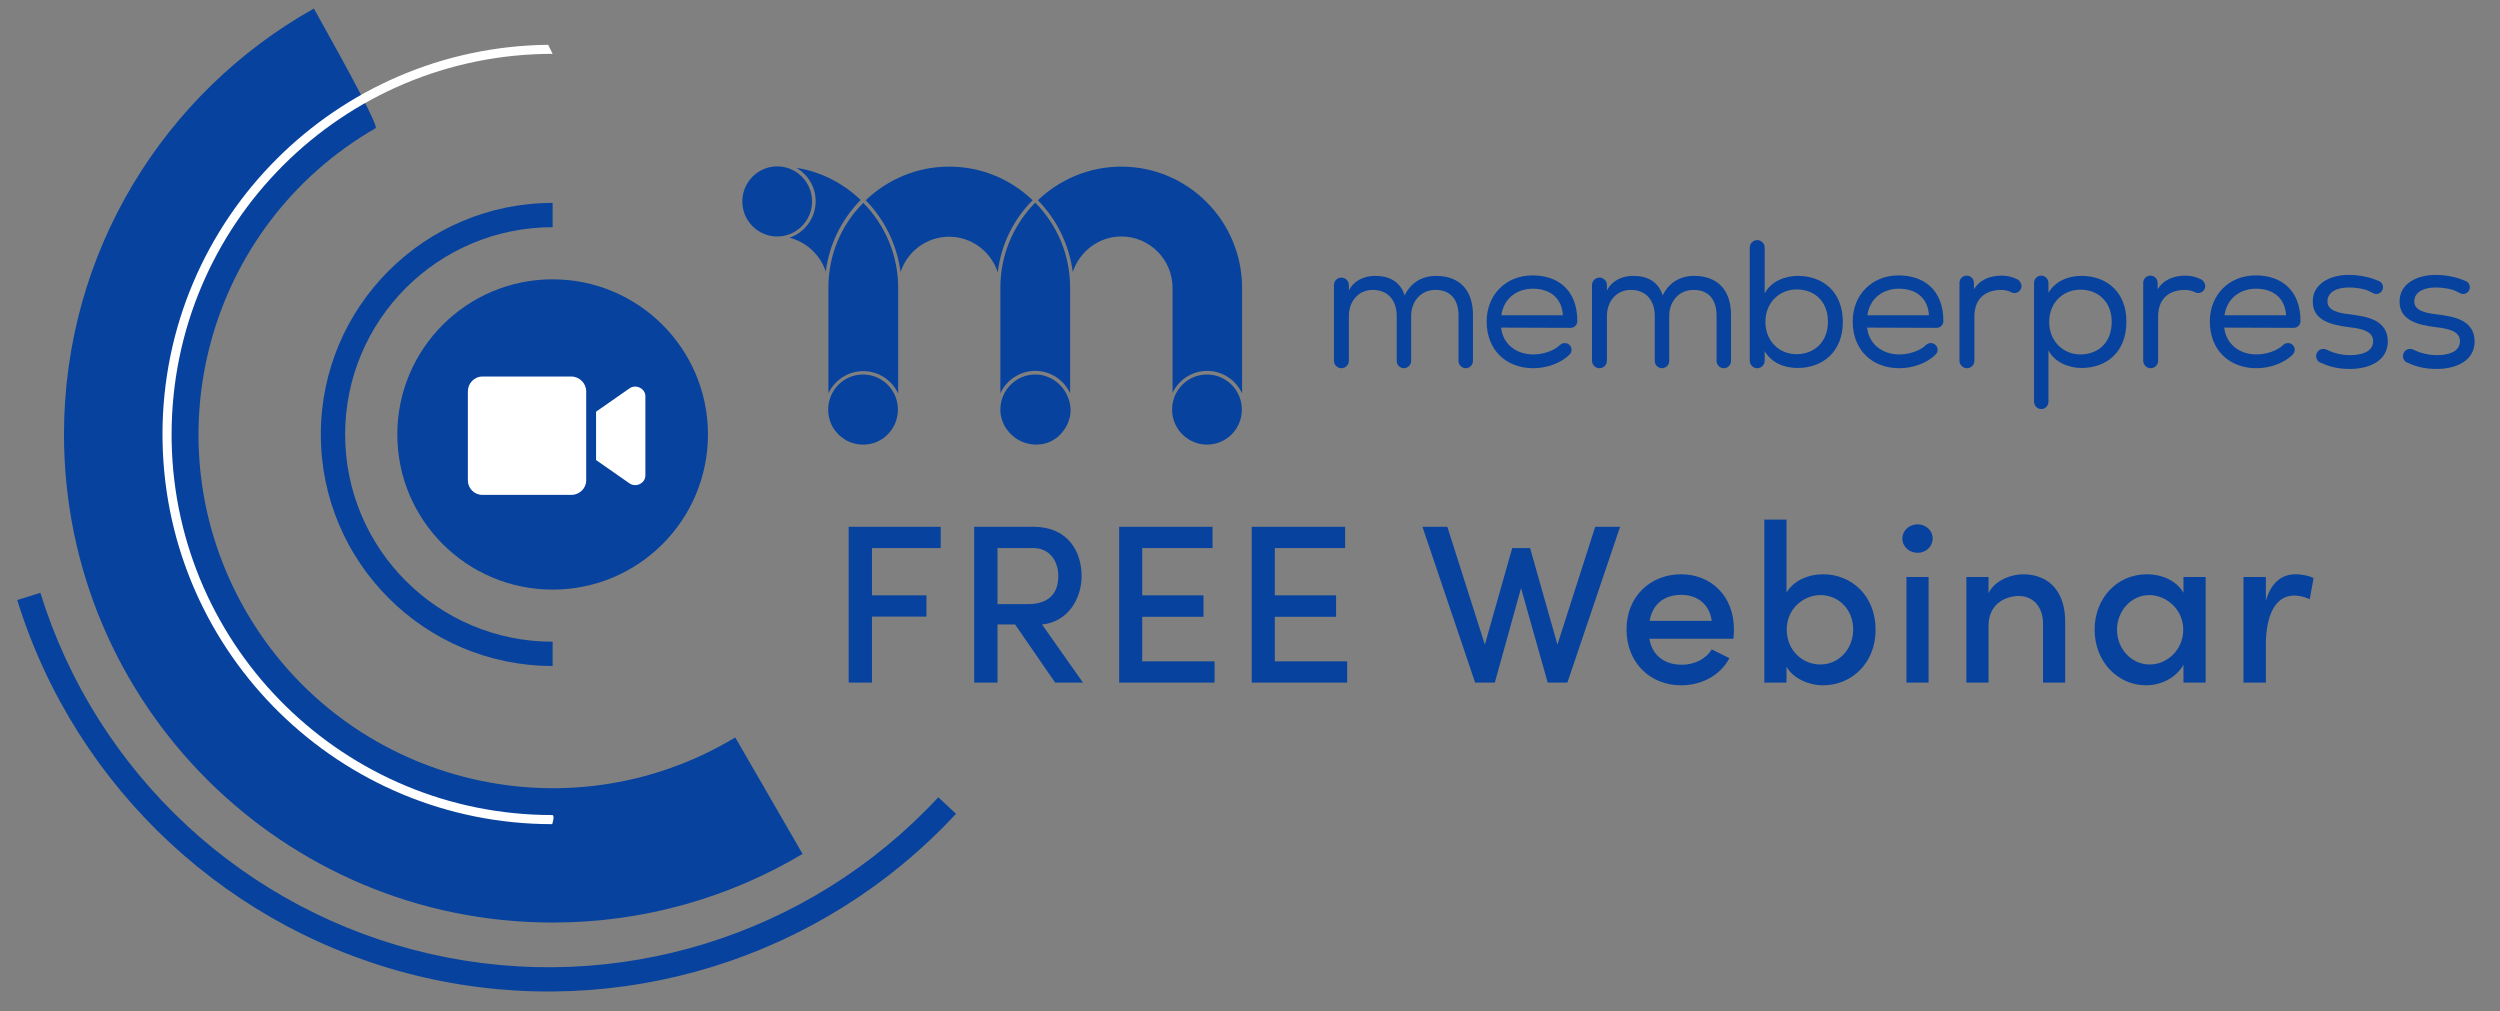 <svg width="586" height="237" viewBox="0 0 586 237" fill="none" xmlns="http://www.w3.org/2000/svg">
<rect x="0" y="0" width="586" height="237" fill="#808080" stroke="none"/>
<path d="M336.58 64.666C333.648 64.666 330.773 66.026 329.251 69.255C328.18 65.912 325.587 64.666 322.261 64.666C319.893 64.666 317.357 65.686 316.173 68.122V66.819C316.173 65.856 315.384 65.063 314.425 65.063C313.467 65.063 312.678 65.856 312.678 66.819V84.553C312.678 85.516 313.467 86.309 314.425 86.309C315.384 86.309 316.173 85.516 316.173 84.553V74.071C316.173 70.672 318.371 67.952 321.754 67.952C325.474 67.952 327.391 70.558 327.391 74.071V84.61C327.391 85.573 328.18 86.309 329.082 86.309C329.984 86.309 330.773 85.516 330.773 84.61V74.071C330.773 70.672 333.028 67.952 336.467 67.952C340.188 67.952 341.879 70.445 341.879 73.958V84.61C341.879 85.573 342.668 86.309 343.57 86.309C344.528 86.309 345.261 85.516 345.261 84.61V73.958C345.317 68.292 342.386 64.666 336.58 64.666Z" fill="#06429E"/>
<path d="M397.068 64.666C394.137 64.666 391.262 66.026 389.74 69.255C388.668 65.912 386.075 64.666 382.749 64.666C380.382 64.666 377.845 65.686 376.661 68.122V66.819C376.661 65.856 375.872 65.063 374.914 65.063C373.955 65.063 373.166 65.856 373.166 66.819V84.553C373.166 85.516 373.955 86.309 374.914 86.309C375.872 86.309 376.661 85.516 376.661 84.553V74.071C376.661 70.672 378.86 67.952 382.242 67.952C385.963 67.952 387.879 70.558 387.879 74.071V84.61C387.879 85.573 388.668 86.309 389.57 86.309C390.529 86.309 391.262 85.516 391.262 84.61V74.071C391.262 70.672 393.517 67.952 396.955 67.952C400.676 67.952 402.367 70.445 402.367 73.958V84.61C402.367 85.573 403.156 86.309 404.058 86.309C405.017 86.309 405.749 85.516 405.749 84.61V73.958C405.806 68.292 402.874 64.666 397.068 64.666Z" fill="#06429E"/>
<path d="M368.148 76.847C368.994 76.847 369.727 76.168 369.727 75.261C369.727 67.952 365.16 64.553 359.241 64.553C352.984 64.553 348.474 69.085 348.474 75.374C348.474 82.003 352.984 86.309 359.41 86.309C362.455 86.309 365.893 85.176 367.923 83.08C368.261 82.74 368.374 82.4 368.374 82.003C368.374 81.154 367.697 80.417 366.795 80.417C366.344 80.417 365.95 80.587 365.668 80.87C364.202 82.287 361.609 83.08 359.41 83.08C355.408 83.08 352.251 80.644 351.856 76.791L368.148 76.847ZM351.913 73.901C352.477 69.879 355.633 67.669 359.298 67.669C363.356 67.669 366.119 69.879 366.344 73.901H351.913Z" fill="#06429E"/>
<path d="M453.947 76.847C454.793 76.847 455.526 76.168 455.526 75.261C455.526 67.952 450.96 64.553 445.041 64.553C438.783 64.553 434.273 69.085 434.273 75.374C434.273 82.003 438.783 86.309 445.21 86.309C448.254 86.309 451.693 85.176 453.722 83.08C454.06 82.74 454.173 82.4 454.173 82.003C454.173 81.154 453.496 80.417 452.595 80.417C452.144 80.417 451.749 80.587 451.467 80.87C450.001 82.287 447.408 83.08 445.21 83.08C441.207 83.08 438.05 80.644 437.656 76.791L453.947 76.847ZM437.712 73.901C438.276 69.879 441.433 67.669 445.097 67.669C449.156 67.669 451.918 69.879 452.144 73.901H437.712Z" fill="#06429E"/>
<path d="M537.66 76.847C538.505 76.847 539.238 76.168 539.238 75.261C539.238 67.952 534.672 64.553 528.753 64.553C522.496 64.553 517.986 69.085 517.986 75.374C517.986 82.003 522.496 86.309 528.922 86.309C531.966 86.309 535.405 85.176 537.434 83.08C537.716 82.74 537.885 82.4 537.885 82.003C537.885 81.154 537.209 80.417 536.307 80.417C535.856 80.417 535.461 80.587 535.179 80.87C533.714 82.287 531.121 83.08 528.922 83.08C524.92 83.08 521.763 80.644 521.368 76.791L537.66 76.847ZM521.425 73.901C521.988 69.879 525.145 67.669 528.809 67.669C532.868 67.669 535.63 69.879 535.856 73.901H521.425Z" fill="#06429E"/>
<path d="M421.364 64.667C418.432 64.667 415.05 65.97 413.641 68.803V58.038C413.641 57.075 412.851 56.281 411.893 56.281C410.935 56.281 410.146 57.075 410.146 58.038V84.554C410.146 85.517 410.935 86.31 411.893 86.31C412.851 86.31 413.641 85.517 413.641 84.554V82.287C415.219 85.064 418.263 86.253 421.364 86.253C427.339 86.253 431.962 82.344 431.962 75.488C431.962 68.406 427.339 64.667 421.364 64.667ZM421.138 83.024C417.023 83.024 413.81 79.964 413.81 75.432C413.81 70.956 417.079 67.84 421.138 67.84C425.197 67.84 428.467 70.502 428.467 75.432C428.467 80.248 425.141 83.024 421.138 83.024Z" fill="#06429E"/>
<path d="M487.883 64.666C484.783 64.666 481.739 65.912 480.16 68.632V66.366C480.16 65.403 479.427 64.609 478.469 64.609C477.511 64.609 476.778 65.403 476.778 66.366C476.778 66.366 476.778 93.222 476.778 94.128C476.778 95.035 477.511 95.885 478.469 95.885C479.427 95.885 480.16 95.091 480.16 94.128C480.16 93.165 480.16 82.117 480.16 82.117C481.57 84.95 485.008 86.253 487.883 86.253C493.802 86.253 498.425 82.513 498.425 75.431C498.481 68.519 493.859 64.666 487.883 64.666ZM487.658 83.08C483.599 83.08 480.329 79.964 480.329 75.488C480.329 70.955 483.543 67.896 487.658 67.896C491.717 67.896 494.986 70.672 494.986 75.431C494.986 80.417 491.717 83.08 487.658 83.08Z" fill="#06429E"/>
<path d="M472.832 65.459C471.648 64.893 470.52 64.609 469.167 64.609C466.574 64.609 464.038 65.516 462.685 67.839V66.309C462.685 65.403 461.952 64.609 460.993 64.609C460.035 64.609 459.302 65.346 459.302 66.309C459.302 66.309 459.302 83.647 459.302 84.553C459.302 85.516 460.091 86.309 461.05 86.309C462.008 86.309 462.797 85.516 462.797 84.553C462.797 83.59 462.797 74.241 462.797 74.241C462.797 70.275 464.996 68.066 468.942 67.952C469.9 67.952 470.69 68.122 471.479 68.519C471.704 68.632 471.93 68.689 472.155 68.689C473.114 68.689 473.846 67.952 473.846 66.989C473.79 66.309 473.339 65.686 472.832 65.459Z" fill="#06429E"/>
<path d="M515.9 65.459C514.717 64.893 513.589 64.609 512.236 64.609C509.643 64.609 507.106 65.516 505.753 67.839V66.309C505.753 65.403 505.021 64.609 504.062 64.609C503.104 64.609 502.371 65.346 502.371 66.309C502.371 66.309 502.371 83.647 502.371 84.553C502.371 85.516 503.16 86.309 504.119 86.309C505.077 86.309 505.866 85.516 505.866 84.553C505.866 83.59 505.866 74.241 505.866 74.241C505.866 70.275 508.065 68.066 512.011 67.952C512.969 67.952 513.758 68.122 514.548 68.519C514.773 68.632 514.999 68.689 515.224 68.689C516.182 68.689 516.915 67.952 516.915 66.989C516.859 66.309 516.408 65.686 515.9 65.459Z" fill="#06429E"/>
<path d="M550.795 73.675C548.202 73.392 545.609 72.825 545.552 70.729C545.496 68.463 547.807 67.329 550.739 67.386C551.979 67.386 554.29 67.669 555.418 68.293L556.32 68.746C556.545 68.859 556.771 68.916 556.996 68.916C557.898 68.916 558.575 68.179 558.575 67.329C558.575 66.649 558.18 66.083 557.56 65.856C557.222 65.743 556.883 65.573 556.545 65.46C554.685 64.78 552.599 64.44 550.626 64.44C546.624 64.383 542.057 66.253 542.114 70.729C542.114 75.148 546.511 76.168 550.513 76.678C553.726 77.018 556.32 77.698 556.263 80.021C556.207 82.797 552.881 83.25 550.852 83.25C548.991 83.25 547.018 82.797 545.327 81.947C545.102 81.834 544.82 81.777 544.594 81.777C543.692 81.777 542.903 82.514 542.903 83.477C542.903 84.157 543.298 84.723 543.861 85.007C543.861 85.007 543.861 85.007 543.918 85.007H543.974C546.116 86.026 548.202 86.48 550.795 86.48C555.53 86.48 559.589 84.497 559.702 80.191C559.758 74.865 554.628 74.185 550.795 73.675Z" fill="#06429E"/>
<path d="M571.146 73.675C568.553 73.392 565.96 72.825 565.903 70.729C565.847 68.463 568.158 67.329 571.089 67.386C572.33 67.386 574.641 67.669 575.768 68.293L576.67 68.746C576.896 68.859 577.121 68.916 577.347 68.916C578.249 68.916 578.925 68.179 578.925 67.329C578.925 66.649 578.531 66.083 577.91 65.856C577.572 65.743 577.234 65.573 576.896 65.46C575.035 64.78 572.95 64.44 570.977 64.44C566.974 64.383 562.408 66.253 562.464 70.729C562.464 75.148 566.861 76.168 570.864 76.678C574.077 77.018 576.67 77.698 576.614 80.021C576.558 82.797 573.232 83.25 571.202 83.25C569.342 83.25 567.369 82.797 565.678 81.947C565.452 81.834 565.17 81.777 564.945 81.777C564.043 81.777 563.254 82.514 563.254 83.477C563.254 84.157 563.648 84.723 564.212 85.007C564.212 85.007 564.212 85.007 564.268 85.007H564.325C566.467 86.026 568.553 86.48 571.146 86.48C575.881 86.48 579.94 84.497 580.053 80.191C580.109 74.865 574.979 74.185 571.146 73.675Z" fill="#06429E"/>
<path d="M234.488 67.443V92.202C235.898 89.086 239.054 86.933 242.662 86.933C246.27 86.933 249.427 89.086 250.836 92.202V67.443C250.836 59.681 247.736 52.598 242.662 47.499C237.589 52.655 234.488 59.681 234.488 67.443Z" fill="#06429E"/>
<path d="M291.086 95.999C291.086 91.466 287.422 87.783 282.912 87.783C278.402 87.783 274.738 91.466 274.738 95.999C274.738 99.738 277.218 102.854 280.601 103.874C281.333 104.101 282.123 104.214 282.912 104.214C287.478 104.214 291.086 100.531 291.086 95.999Z" fill="#06429E"/>
<path d="M194.181 67.386V67.443V92.202C195.59 89.143 198.747 86.99 202.355 86.99C205.963 86.99 209.12 89.143 210.529 92.259V67.499V67.443C210.529 59.681 207.372 52.655 202.355 47.556C197.282 52.598 194.181 59.624 194.181 67.386Z" fill="#06429E"/>
<path d="M242.662 87.783C238.152 87.783 234.488 91.466 234.488 95.999C234.488 96.849 234.601 97.642 234.883 98.435C234.939 98.662 235.052 98.945 235.165 99.171C235.165 99.228 235.221 99.228 235.221 99.285C235.334 99.511 235.39 99.681 235.503 99.908C235.559 99.965 235.559 100.021 235.616 100.078C235.728 100.248 235.841 100.418 235.954 100.588C236.01 100.645 236.01 100.701 236.067 100.701C236.179 100.871 236.292 101.041 236.461 101.211C236.63 101.438 236.8 101.608 236.969 101.778C238.265 103.081 240.013 103.931 241.929 104.157C242.211 104.157 242.493 104.214 242.775 104.214C243.057 104.214 243.282 104.214 243.508 104.157C243.564 104.157 243.677 104.157 243.733 104.157C243.902 104.157 244.072 104.101 244.297 104.101C244.353 104.101 244.466 104.101 244.523 104.044C244.748 103.987 244.974 103.931 245.199 103.874C245.425 103.817 245.65 103.704 245.876 103.647C245.932 103.591 246.045 103.591 246.101 103.534C246.214 103.478 246.383 103.421 246.496 103.364C246.608 103.308 246.665 103.251 246.778 103.194C246.89 103.138 247.003 103.081 247.116 102.968C247.228 102.911 247.285 102.854 247.398 102.798C247.51 102.741 247.623 102.628 247.736 102.571C247.905 102.458 248.018 102.344 248.187 102.174C248.3 102.061 248.356 102.004 248.469 101.891C248.581 101.778 248.638 101.664 248.751 101.608C248.807 101.551 248.863 101.494 248.92 101.381C249.032 101.268 249.089 101.155 249.202 101.041C249.258 100.985 249.314 100.928 249.371 100.815C249.483 100.701 249.54 100.588 249.652 100.418C249.709 100.361 249.709 100.305 249.765 100.248C250.047 99.738 250.329 99.228 250.498 98.662V98.605C250.554 98.435 250.611 98.265 250.667 98.095C250.667 98.038 250.667 97.982 250.724 97.982C250.78 97.812 250.78 97.585 250.836 97.415C250.836 97.358 250.836 97.358 250.836 97.302C250.893 96.905 250.949 96.452 250.949 95.999C250.78 91.466 247.116 87.783 242.662 87.783Z" fill="#06429E"/>
<path d="M210.473 95.999C210.473 91.466 206.809 87.783 202.299 87.783C197.789 87.783 194.181 91.409 194.125 95.942V95.999C194.125 97.415 194.463 98.775 195.083 99.908C195.309 100.361 195.647 100.815 195.985 101.211C196.324 101.608 196.662 102.004 197.113 102.344C197.507 102.684 197.958 102.968 198.409 103.251C198.635 103.364 198.86 103.478 199.142 103.591C200.1 103.987 201.172 104.214 202.299 104.214C202.299 104.214 202.299 104.214 202.355 104.214C202.355 104.214 202.355 104.214 202.412 104.214C202.637 104.214 202.863 104.214 203.088 104.157C203.145 104.157 203.201 104.157 203.257 104.157C203.483 104.157 203.708 104.101 203.934 104.044H203.99C204.216 103.987 204.441 103.931 204.667 103.874H204.723C204.949 103.817 205.174 103.704 205.456 103.591H205.512C205.963 103.364 206.414 103.138 206.865 102.854C209.064 101.324 210.473 98.832 210.473 95.999Z" fill="#06429E"/>
<path d="M242.042 46.932C236.968 42.059 230.091 39.057 222.481 39.057C214.927 39.057 208.049 42.059 202.919 46.932C207.429 51.578 210.248 57.414 211.093 63.76C212.672 58.944 217.182 55.487 222.481 55.487C227.78 55.487 232.29 59 233.868 63.816C234.657 57.414 237.476 51.521 242.042 46.932Z" fill="#06429E"/>
<path d="M190.348 47.215C190.348 42.683 186.684 39 182.174 39C177.664 39 174 42.683 174 47.215C174 51.748 177.664 55.431 182.174 55.431C186.684 55.431 190.348 51.748 190.348 47.215Z" fill="#06429E"/>
<path d="M274.794 92.202C276.204 89.086 279.361 86.933 282.969 86.933C286.576 86.933 289.677 89.086 291.143 92.202V67.499C291.143 51.805 278.459 39.057 262.844 39.057C255.29 39.057 248.412 42.059 243.282 46.932C247.792 51.578 250.611 57.414 251.456 63.76C253.035 58.944 257.544 55.431 262.844 55.431C269.439 55.431 274.851 60.813 274.851 67.499V92.202H274.794Z" fill="#06429E"/>
<path d="M201.736 46.875C197.677 42.966 192.434 40.246 186.684 39.34C189.39 40.926 191.194 43.816 191.194 47.159C191.194 51.125 188.601 54.524 185.049 55.714C189.052 56.734 192.265 59.737 193.562 63.646C194.351 57.414 197.169 51.521 201.736 46.875Z" fill="#06429E"/>
<path d="M220.5 123.483H198.929V160H204.388V144.524H217.161V139.542H204.388V128.465H220.5V123.483ZM253.845 160L244.252 146.379C250.347 145.796 253.527 140.284 253.527 135.037C253.527 129.26 250.294 123.483 242.291 123.483H228.352V160H233.811V146.379H237.945L247.326 160H253.845ZM242.238 128.465C245.789 128.465 248.068 131.221 248.068 135.037C248.068 138.906 246.001 141.609 240.966 141.609H233.811V128.465H242.238ZM267.736 144.577H282.099V139.542H267.736V128.465H284.219V123.483H262.33V160H284.696V155.018H267.736V144.577ZM298.816 144.577H313.179V139.542H298.816V128.465H315.299V123.483H293.41V160H315.776V155.018H298.816V144.577ZM365.064 151.096L358.651 128.465H354.464L348.051 151.096L339.253 123.483H333.423L345.772 160H350.383L356.531 137.846L362.785 160H367.396L379.745 123.483H373.915L365.064 151.096ZM406.431 147.492C406.431 139.701 401.078 134.613 394.029 134.613C386.98 134.613 381.256 139.701 381.256 147.545C381.256 155.389 386.874 160.636 394.029 160.636C398.746 160.636 403.198 158.41 405.371 154.276L401.237 152.209C399.859 154.488 397.156 155.813 394.241 155.813C390.266 155.813 387.298 153.746 386.609 149.718H406.325C406.378 148.923 406.431 148.181 406.431 147.492ZM386.662 145.531C387.404 141.397 390.266 139.436 394.082 139.436C397.898 139.436 400.707 141.662 401.237 145.531H386.662ZM427.342 134.613C423.844 134.613 420.399 136.097 418.756 138.906V121.787H413.562V160H418.756V156.29C420.399 159.099 424.003 160.636 427.342 160.636C434.02 160.636 439.638 155.442 439.638 147.598C439.638 139.701 434.073 134.613 427.342 134.613ZM426.706 155.76C422.572 155.76 418.809 152.527 418.809 147.545C418.809 142.563 422.89 139.489 426.706 139.489C430.999 139.489 434.391 142.881 434.391 147.545C434.391 152.156 430.999 155.76 426.706 155.76ZM449.465 129.578C451.426 129.578 453.016 128.147 453.016 126.239C453.016 124.331 451.426 122.9 449.465 122.9C447.557 122.9 445.914 124.331 445.914 126.239C445.914 128.147 447.557 129.578 449.465 129.578ZM452.062 160V135.249H446.868V160H452.062ZM474.169 134.613C471.519 134.613 467.544 135.991 466.113 139.065V135.249H460.919V160H466.113V146.697C466.113 141.556 470.035 139.701 473.268 139.701C476.448 139.701 478.886 142.139 478.886 146.167V160H484.08V145.849C484.133 138.8 480.423 134.613 474.169 134.613ZM511.807 138.959C510.217 136.15 506.825 134.613 503.221 134.613C496.225 134.613 490.978 140.231 490.978 147.598C490.978 155.23 496.543 160.636 503.009 160.636C506.825 160.636 510.217 158.675 511.807 155.813V160H517.001V135.249H511.807V138.959ZM503.91 155.76C499.564 155.76 496.225 152.05 496.225 147.598C496.225 143.199 499.564 139.489 503.804 139.489C507.779 139.489 511.754 142.828 511.754 147.598C511.754 152.262 508.044 155.76 503.91 155.76ZM538.063 134.613C534.883 134.613 532.392 136.468 531.12 140.814V135.249H525.873V160H531.12V151.096C531.12 144.418 533.24 139.595 537.745 139.595C538.752 139.595 540.024 139.807 541.402 140.443L542.303 135.514C541.508 135.037 539.759 134.613 538.063 134.613Z" fill="#06429E"/>
<g clip-path="url(#clip0_0_222)">
<path fill-rule="evenodd" clip-rule="evenodd" d="M188.124 200.158C170.981 210.371 150.947 216.245 129.538 216.245C66.281 216.245 15 165.024 15 101.838C15 58.955 38.625 21.589 73.579 2C82.76 18.414 88.715 29.651 88.038 30.042C48.341 52.934 34.739 103.637 57.66 143.289C80.863 183.433 132.594 196.805 172.345 172.857L188.125 200.158H188.124Z" fill="#06429E"/>
<path fill-rule="evenodd" clip-rule="evenodd" d="M224.092 190.752C208.276 207.798 188.505 219.98 167.017 226.609C145.516 233.241 122.302 234.319 99.615 229.153C76.929 223.987 56.481 212.966 39.971 197.678L39.961 197.675C23.46 182.396 10.915 162.855 4.038 140.641L9.465 138.959C16.043 160.208 28.045 178.903 43.828 193.519L43.824 193.524C59.597 208.128 79.162 218.66 100.879 223.605C122.595 228.551 144.788 227.524 165.331 221.188C185.887 214.846 204.799 203.193 219.93 186.886L224.092 190.752Z" fill="#06429E"/>
<path fill-rule="evenodd" clip-rule="evenodd" d="M129.538 65.473C149.645 65.473 165.945 81.755 165.945 101.839C165.945 121.923 149.645 138.205 129.538 138.205C109.431 138.205 93.13 121.923 93.13 101.839C93.13 81.755 109.431 65.473 129.538 65.473Z" fill="#06429E"/>
<path d="M129.536 156.111C114.534 156.111 100.951 150.036 91.118 140.214C81.286 130.392 75.203 116.824 75.203 101.838C75.203 86.851 81.284 73.283 91.118 63.462C100.951 53.64 114.534 47.565 129.536 47.565V53.255C116.106 53.255 103.946 58.692 95.144 67.484C86.344 76.275 80.899 88.421 80.899 101.838C80.899 115.254 86.342 127.4 95.144 136.191C103.946 144.982 116.105 150.42 129.536 150.42V156.111Z" fill="#06429E"/>
<path d="M129.434 193.181C104.568 193.181 81.972 183.204 65.474 167.019C48.98 150.838 38.582 128.445 38.107 103.614C38.093 102.89 38.086 102.297 38.086 101.837C38.086 76.613 48.323 53.775 64.872 37.245C81.189 20.945 103.651 10.779 128.491 10.5L129.539 12.619C104.879 12.619 82.548 22.607 66.383 38.754C50.221 54.898 40.223 77.202 40.223 101.837C40.223 102.553 40.227 103.135 40.235 103.581C40.699 127.826 50.856 149.694 66.969 165.501C83.077 181.304 105.145 191.047 129.434 191.047C130.148 191.047 129.434 193.181 129.434 193.181Z" fill="white"/>
<path d="M133.94 88.261H113.063C111.185 88.261 109.668 89.85 109.668 91.728V112.605C109.668 114.483 111.185 116 113.063 116H133.94C135.818 116 137.407 114.483 137.407 112.605V91.728C137.407 89.85 135.818 88.261 133.94 88.261ZM147.593 91.006L139.719 96.496V107.837L147.593 113.327C149.11 114.339 151.277 113.255 151.277 111.449V92.884C151.277 91.078 149.11 89.994 147.593 91.006Z" fill="white"/>
</g>
<defs>
<clipPath id="clip0_0_222">
<rect width="225" height="237" fill="white"/>
</clipPath>
</defs>
</svg>
